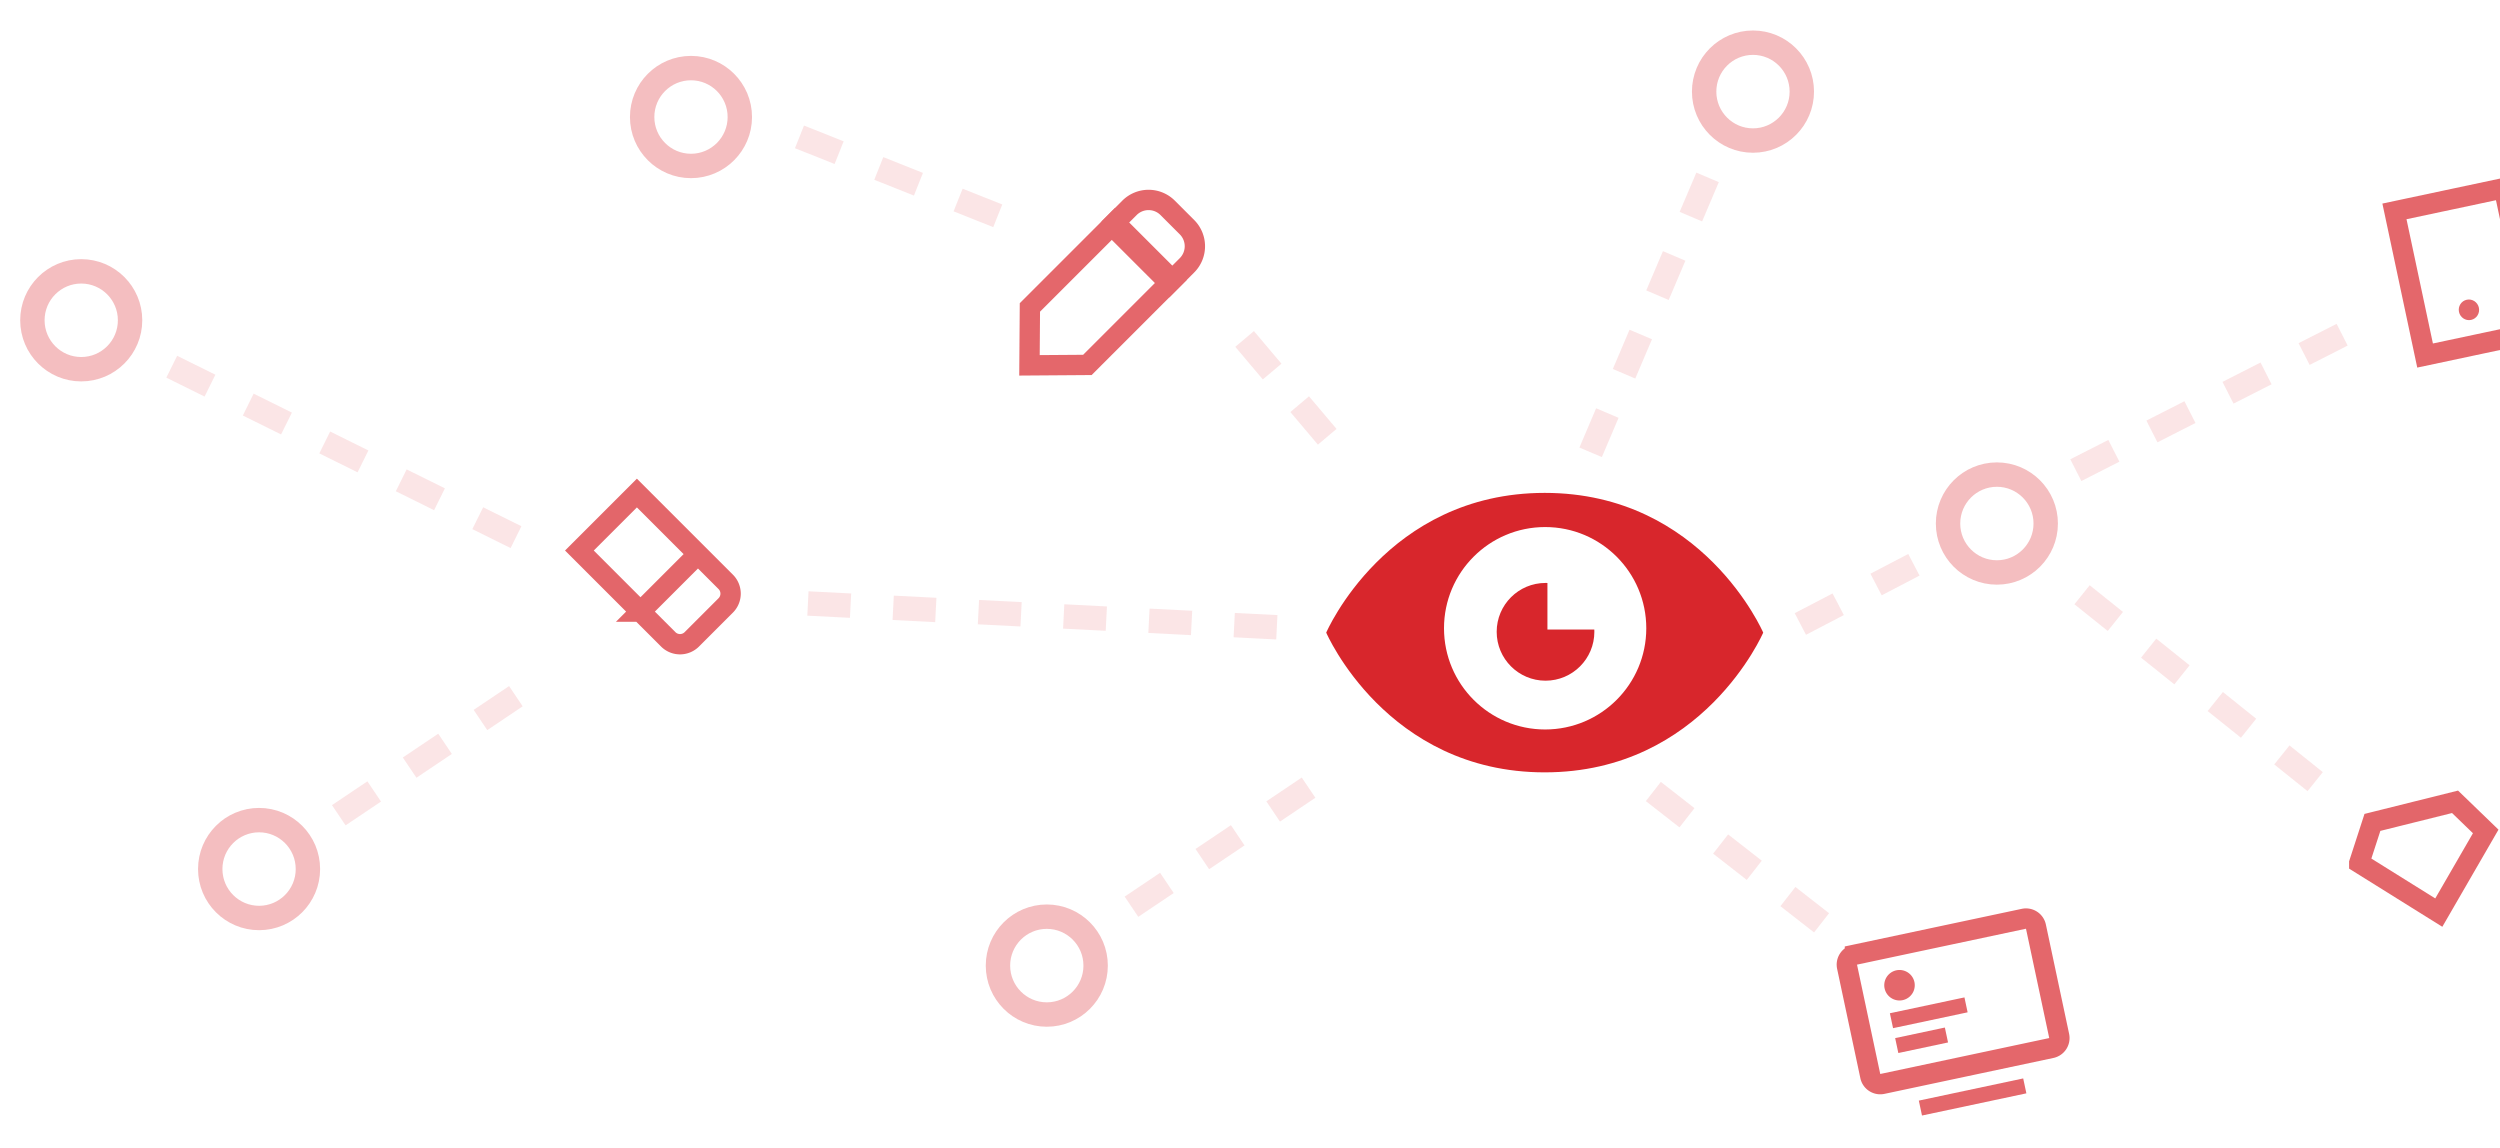 <svg xmlns='http://www.w3.org/2000/svg' width='492' height='226' viewBox='0 0 492 226' fill='none'><g clip-path='url(#8578effc-4e5c-4a23-8f8c-ead5733d63fb)'><ellipse opacity='0.3' cx='206.01' cy='190.03' rx='9.611' ry='9.63' stroke='#D8262C' stroke-width='4.8' fill='none'/><ellipse opacity='0.3' cx='392.986' cy='103.03' rx='9.611' ry='9.63' stroke='#D8262C' stroke-width='4.8' fill='none'/><ellipse opacity='0.3' cx='344.986' cy='18.03' rx='9.611' ry='9.63' stroke='#D8262C' stroke-width='4.8' fill='none'/><ellipse opacity='0.3' cx='135.986' cy='23.03' rx='9.611' ry='9.63' stroke='#D8262C' stroke-width='4.8' fill='none'/><ellipse opacity='0.3' cx='15.986' cy='63.031' rx='9.611' ry='9.63' stroke='#D8262C' stroke-width='4.8' fill='none'/><ellipse opacity='0.3' cx='50.986' cy='171.03' rx='9.611' ry='9.63' stroke='#D8262C' stroke-width='4.8' fill='none'/><path opacity='0.12' d='m222.672 178.444 38.477-25.87m-194.477 7.87 38.477-25.87m139.789-67.869 19.916 23.584m89.458 32.514 26.081-13.604M159 118.766l99.623 5.053M33.797 72.168l67.953 33.641m308 11.238 50.675 40.626M157.336 26.938l42.656 16.98m208.531 48.61 55.323-28.14M313.039 89.017 337.331 31.9m21.151 149.714-39.177-30.589' stroke='#D8262C' stroke-width='4.8' stroke-dasharray='8.4' fill='none'/><g opacity='0.7'><path clip-rule='evenodd' d='m363.502 190.256 4.574 21.521a2.002 2.002 0 0 0 2.38 1.538l33.241-7.066a2.002 2.002 0 0 0 1.549-2.373l-4.575-21.52a2.001 2.001 0 0 0-2.38-1.538l-33.241 7.065a2.001 2.001 0 0 0-1.548 2.373Z' stroke='#D8262C' stroke-width='4' fill='none'/><path fill='#D8262C' d='m371.93 199.408 14.672-3.119.624 2.935-14.672 3.118zm5.695 17.192 20.541-4.366.624 2.934-20.541 4.366zm-4.656-12.301 9.781-2.08.624 2.935-9.781 2.08zm1.479-7.47a2.999 2.999 0 1 0-1.248-5.869 3 3 0 0 0 1.248 5.869Z'/></g><path clip-rule='evenodd' d='m464.3 169.833 15.654 9.768 9.235-15.974-6.037-5.831-16.259 4.054-2.593 7.983Zm-338.253-49.468-12.021-12.021 11.314-11.313 12.021 12.021-11.314 11.313Zm.003-.001 11.314-11.313 5.459 5.459a3.28 3.28 0 0 1 0 4.638l-6.676 6.675a3.28 3.28 0 0 1-4.638 0l-5.459-5.459Z' stroke='#D8262C' stroke-width='4' opacity='0.7' fill='none'/><path fill-rule='evenodd' clip-rule='evenodd' d='M304 152c-31.164 0-43-27.5-43-27.5S272.836 97 304 97s43 27.5 43 27.5-11.836 27.5-43 27.5Zm.534-37.27v9.162h9.224c.007.149.011.298.011.448 0 5.312-4.303 9.618-9.611 9.618-5.308 0-9.611-4.306-9.611-9.618 0-5.311 4.303-9.617 9.611-9.617.126 0 .252.002.376.007Zm19.455 8.911c0 11.001-8.912 19.919-19.905 19.919s-19.904-8.918-19.904-19.919c0-11.001 8.911-19.918 19.904-19.918s19.905 8.917 19.905 19.918Z' fill='#D8262C'/><g opacity='0.7' clip-rule='evenodd' stroke='#D8262C' stroke-width='4'><path d='m213.998 71.816 16.715-16.715-11.314-11.313-16.715 16.715-.083 11.397 11.397-.084Z' fill='none'/><path d='M218.801 44.386 230.115 55.7l3.482-3.483a5.31 5.31 0 0 0 0-7.51l-3.803-3.803a5.31 5.31 0 0 0-7.51 0l-3.483 3.482Z' fill='none'/></g><g opacity='0.7'><path stroke='#D8262C' stroke-width='4' d='m471.227 41.603 21.52-4.574 6.029 28.367-21.52 4.574z' fill='none'/><path d='M486.309 62.96c1.08-.23 1.767-1.306 1.534-2.403-.234-1.097-1.298-1.8-2.379-1.57-1.08.23-1.767 1.305-1.534 2.402.233 1.097 1.298 1.8 2.379 1.57Z' fill='#D8262C'/></g></g><defs><clipPath id='8578effc-4e5c-4a23-8f8c-ead5733d63fb'><path fill='#fff' d='M0 0h492v226H0z'/></clipPath></defs></svg>
